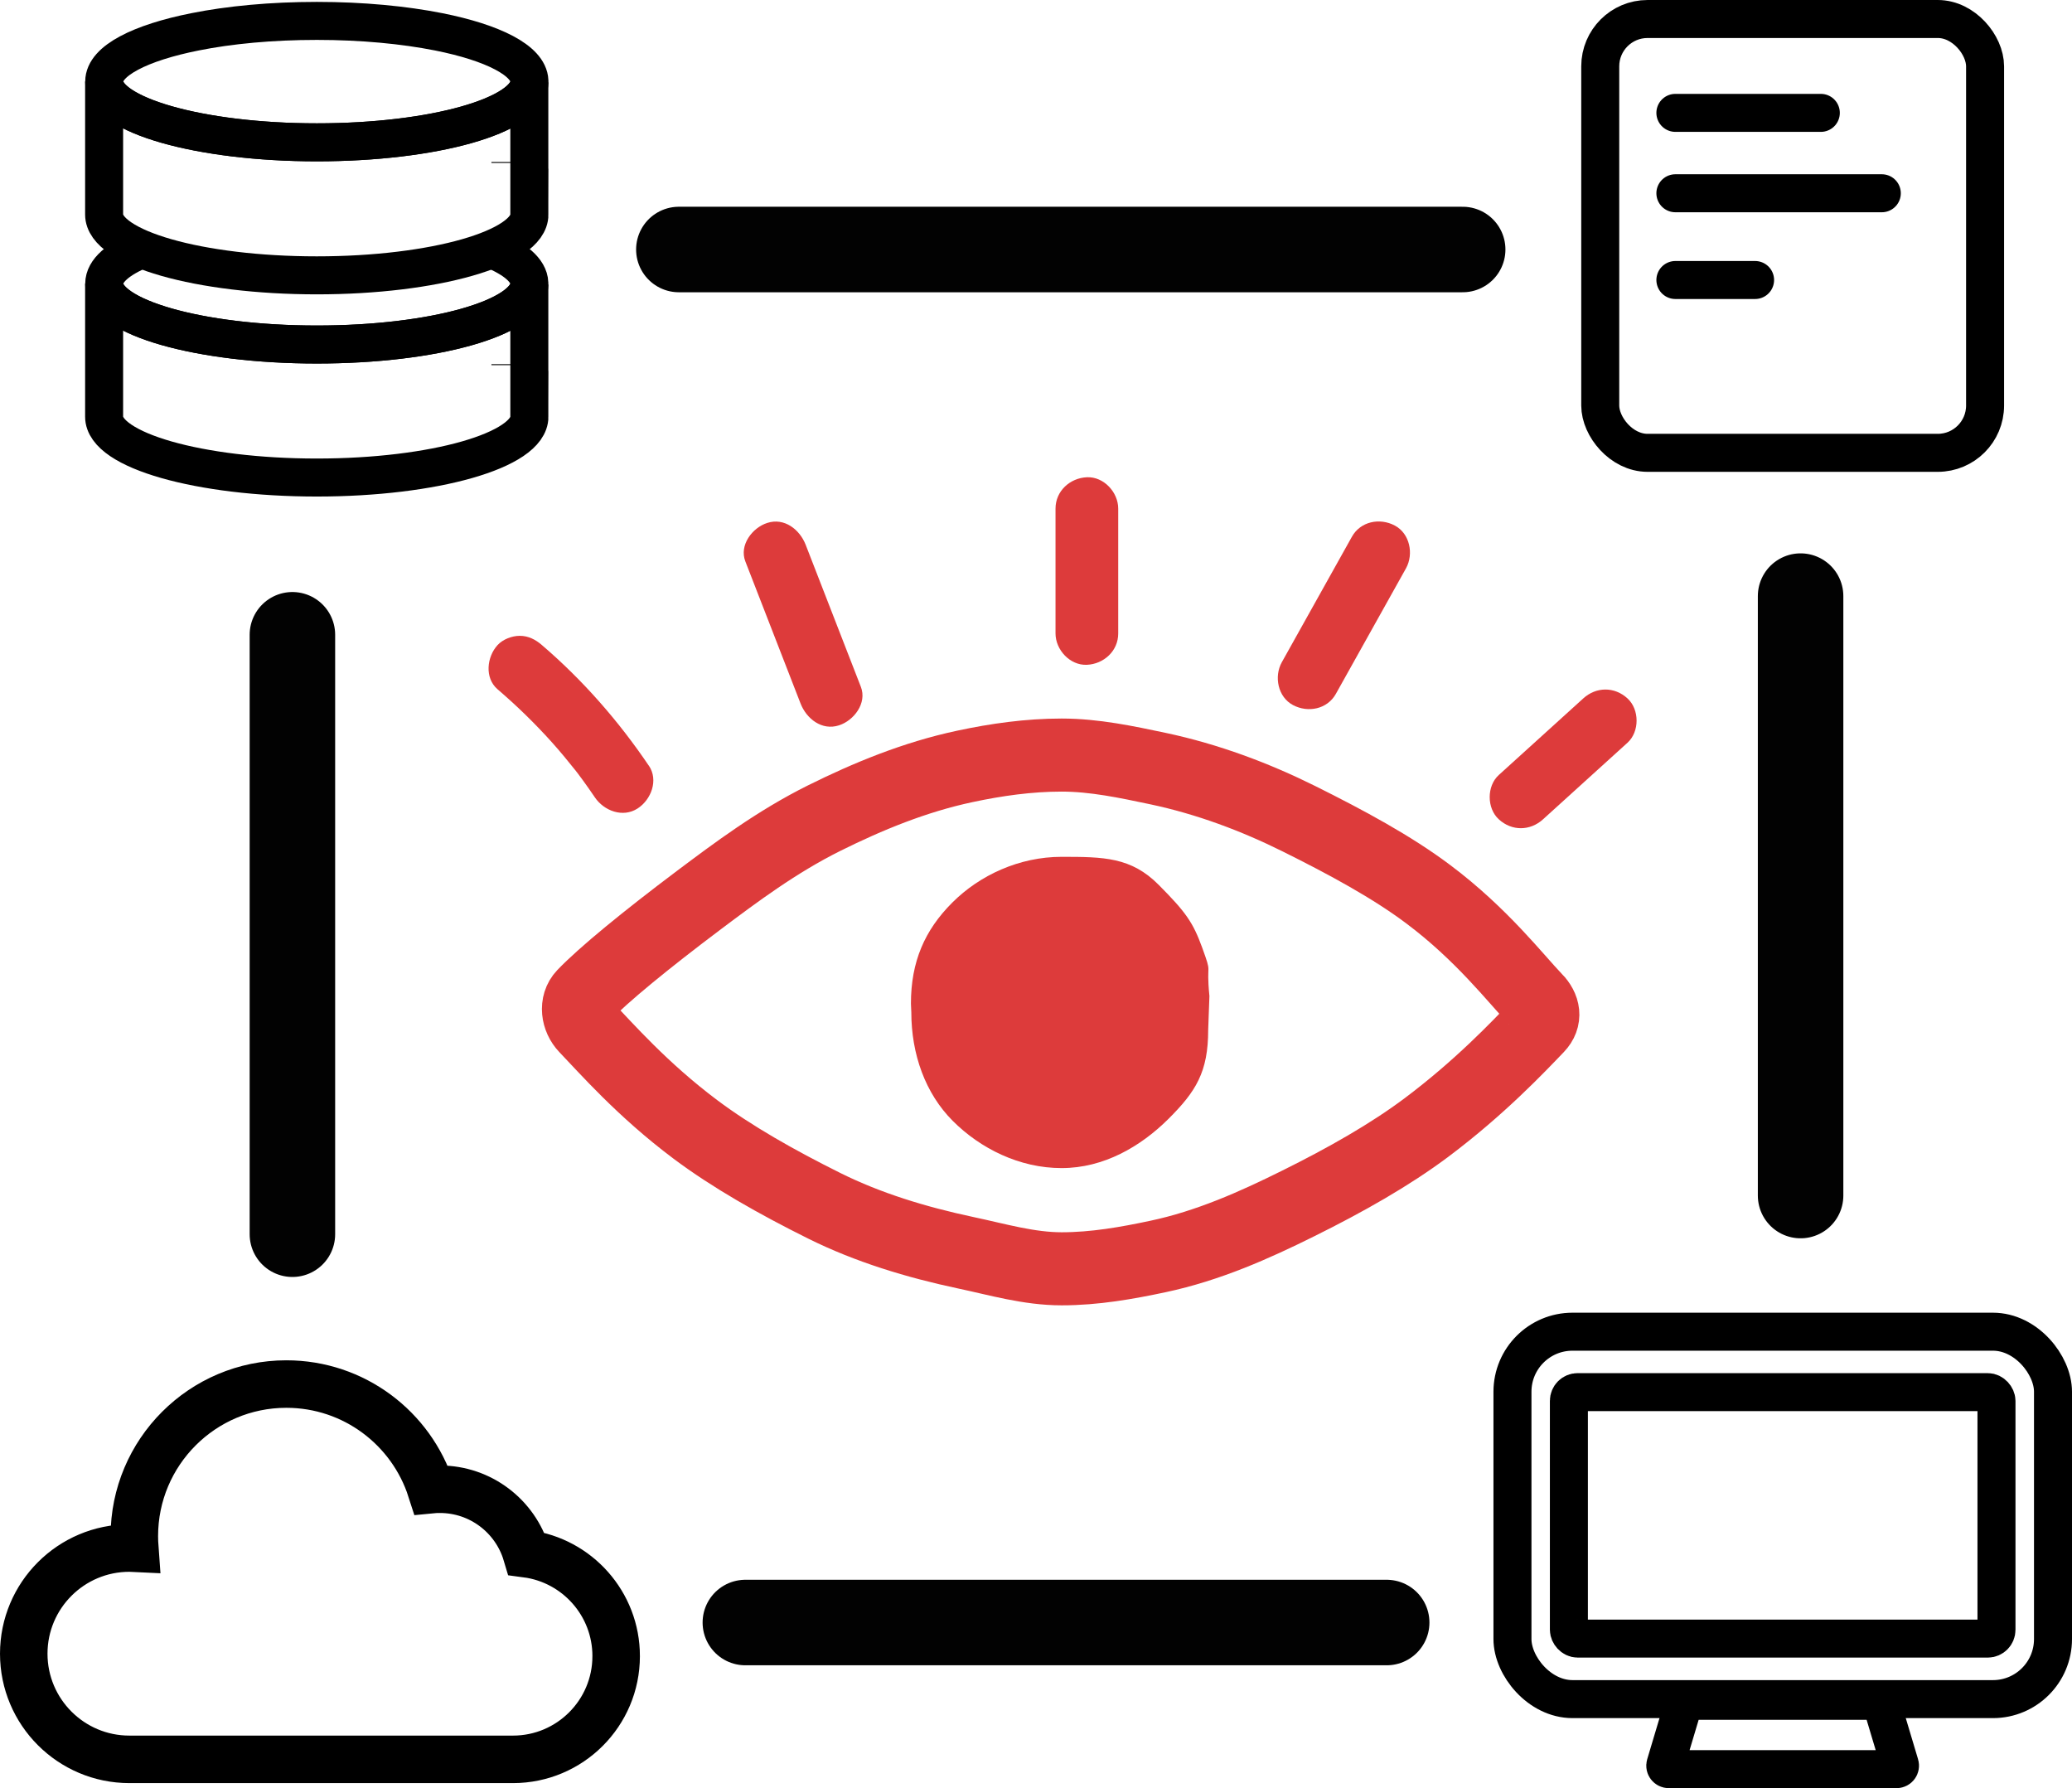 <?xml version="1.0" encoding="UTF-8"?> <svg xmlns="http://www.w3.org/2000/svg" id="Layer_2" viewBox="0 0 218.11 188.2"><defs><style>.cls-1{stroke-linejoin:round;}.cls-1,.cls-2{stroke-linecap:round;}.cls-1,.cls-2,.cls-3,.cls-4,.cls-5{fill:none;}.cls-1,.cls-4,.cls-5{stroke:#000;}.cls-1,.cls-5{stroke-width:4px;}.cls-2{stroke:#020202;stroke-width:9px;}.cls-2,.cls-3,.cls-4,.cls-5{stroke-miterlimit:10;}.cls-3{stroke:#dd3b3b;stroke-width:7.69px;}.cls-6{fill:#dd3b3b;}.cls-4{stroke-width:5px;}</style></defs><g id="Layer_1-2"><path class="cls-6" d="M68.3,80.59c-3.18-4.7-6.95-9.01-11.26-12.7-.67-.58-1.42-.97-2.33-.97-.81,0-1.77.36-2.33.97-1.13,1.23-1.4,3.46,0,4.66,2.02,1.73,3.93,3.59,5.71,5.57.88.98,1.71,1.99,2.53,3.02.27.34-.03-.02-.12-.16.1.14.22.28.32.42.19.26.38.51.57.77.42.57.82,1.16,1.22,1.74.96,1.43,2.95,2.19,4.51,1.18,1.42-.92,2.22-2.98,1.18-4.51h0Z"></path><path class="cls-6" d="M90.62,72.29c-1.94-4.98-3.87-9.97-5.81-14.95-.62-1.6-2.24-2.89-4.05-2.3-1.56.5-2.97,2.33-2.3,4.05,1.94,4.98,3.87,9.97,5.81,14.95.62,1.6,2.24,2.89,4.05,2.3,1.56-.5,2.97-2.33,2.3-4.05h0Z"></path><path class="cls-6" d="M117.71,66.67c0-4.38,0-8.76,0-13.14,0-1.72-1.52-3.38-3.3-3.3s-3.3,1.45-3.3,3.3c0,4.38,0,8.76,0,13.14,0,1.72,1.52,3.38,3.3,3.3s3.3-1.45,3.3-3.3h0Z"></path><path class="cls-6" d="M140.62,73.03c2.46-4.4,4.92-8.81,7.38-13.21.84-1.51.41-3.67-1.18-4.51s-3.61-.43-4.51,1.18c-2.46,4.4-4.92,8.81-7.38,13.21-.84,1.51-.41,3.67,1.18,4.51s3.61.43,4.51-1.18h0Z"></path><path class="cls-6" d="M162.43,86.23c2.96-2.69,5.93-5.37,8.89-8.06,1.28-1.16,1.27-3.5,0-4.66-1.37-1.26-3.3-1.24-4.66,0-2.96,2.69-5.93,5.37-8.89,8.06-1.28,1.16-1.27,3.5,0,4.66,1.37,1.26,3.3,1.24,4.66,0h0Z"></path><path class="cls-4" d="M64.86,174.31c0,6-4.87,10.86-10.86,10.86-.12,0-.23,0-.35,0H13.98c-.12,0-.24,0-.36,0-6.14,0-11.12-4.98-11.12-11.12s4.98-11.12,11.12-11.12c.19,0,.38,0,.57.01-.03-.41-.05-.83-.05-1.26,0-8.84,7.17-16.01,16-16.01,7.13,0,13.17,4.66,15.24,11.11.3-.03.61-.04.92-.04,4.31,0,7.95,2.86,9.12,6.79,5.33.7,9.44,5.26,9.44,10.77Z"></path><rect class="cls-1" x="168.45" y="2" width="40.51" height="45.66" rx="4.98" ry="4.98"></rect><line class="cls-1" x1="176.36" y1="11.88" x2="191.67" y2="11.88"></line><line class="cls-1" x1="176.36" y1="20.34" x2="198.09" y2="20.34"></line><line class="cls-1" x1="176.36" y1="29.47" x2="184.75" y2="29.47"></line><path class="cls-6" d="M127.31,104.83s-.13,3.55-.13,3.56c0,4.44-1.29,6.49-4.19,9.38-2.92,2.9-6.8,5.17-11.24,5.17s-8.55-2.06-11.45-4.96c-2.9-2.9-4.37-7.03-4.37-11.45,0,0-.04-.89-.04-.9,0-4.42,1.45-7.73,4.35-10.63,2.9-2.9,7.07-4.82,11.51-4.82s7.32.03,10.22,2.95c2.87,2.89,3.6,3.93,4.58,6.61,1.11,3.07.38,1.27.76,5.09Z"></path><path class="cls-3" d="M161.64,105.16c.88.92,1.08,1.99.2,2.91-2.08,2.17-6.06,6.38-11.67,10.59-3.83,2.87-8.52,5.53-13.55,8.02-4.57,2.27-9.43,4.44-14.71,5.56-3.28.7-6.68,1.3-10.15,1.3s-6.79-.99-10.06-1.68c-5.28-1.12-10.34-2.67-14.91-4.94-5.03-2.5-9.76-5.18-13.59-8.05-5.62-4.21-9.45-8.62-11.53-10.78-.88-.92-1.1-2.42-.22-3.34,2.08-2.17,6.54-5.82,12.15-10.04,3.83-2.87,8.14-6.11,13.17-8.61,4.57-2.27,9.53-4.32,14.81-5.44,3.27-.7,6.71-1.19,10.17-1.19s6.85.73,10.13,1.42c5.28,1.12,10.26,3,14.83,5.27,5.03,2.5,9.82,5.09,13.64,7.96,5.62,4.21,9.2,8.87,11.28,11.04Z"></path><line class="cls-2" x1="30.78" y1="66.81" x2="30.78" y2="129.9"></line><line class="cls-2" x1="153.97" y1="26.26" x2="71.46" y2="26.26"></line><line class="cls-2" x1="145.97" y1="170.77" x2="78.46" y2="170.77"></line><line class="cls-2" x1="189.54" y1="62.74" x2="189.54" y2="125.83"></line><path class="cls-5" d="M55.73,8.58s0,.06,0,.09c-.16,3.49-10.11,6.31-22.37,6.31s-22.39-2.86-22.39-6.4c0-2.17,3.78-4.08,9.56-5.23,3.63-.73,8.06-1.15,12.83-1.15s9.19.43,12.82,1.15c5.71,1.14,9.46,3.02,9.55,5.16,0,.02,0,.06,0,.08Z"></path><path class="cls-5" d="M55.73,22.58c0,3.53-10.02,6.4-22.38,6.4s-22.39-2.86-22.39-6.4v-14c0,3.53,10.02,6.4,22.39,6.4s22.21-2.81,22.37-6.31v13.92Z"></path><line class="cls-5" x1="53.73" y1="17.15" x2="53.73" y2="17.05"></line><path class="cls-5" d="M14.94,26.22c-2.5,1.03-3.97,2.28-3.97,3.64,0,3.54,10.02,6.4,22.38,6.4s22.21-2.82,22.37-6.31c0-.03,0-.05,0-.09,0-.02,0-.06,0-.08-.05-1.32-1.51-2.55-3.97-3.55"></path><path class="cls-5" d="M55.73,43.86c0,3.53-10.02,6.4-22.38,6.4s-22.39-2.86-22.39-6.4v-14c0,3.53,10.02,6.4,22.39,6.4s22.21-2.81,22.37-6.31v13.92Z"></path><line class="cls-5" x1="53.73" y1="38.43" x2="53.73" y2="38.33"></line><rect class="cls-5" x="159.21" y="140.16" width="56.9" height="38.67" rx="6.32" ry="6.32"></rect><path class="cls-5" d="M199.65,186.2h-23.99c-.24,0-.42-.23-.35-.47l2.01-6.72h20.66l2.01,6.72c.07.23-.1.47-.35.47Z"></path><rect class="cls-5" x="165.15" y="146.52" width="45.01" height="25.94" rx=".92" ry=".92"></rect></g></svg> 